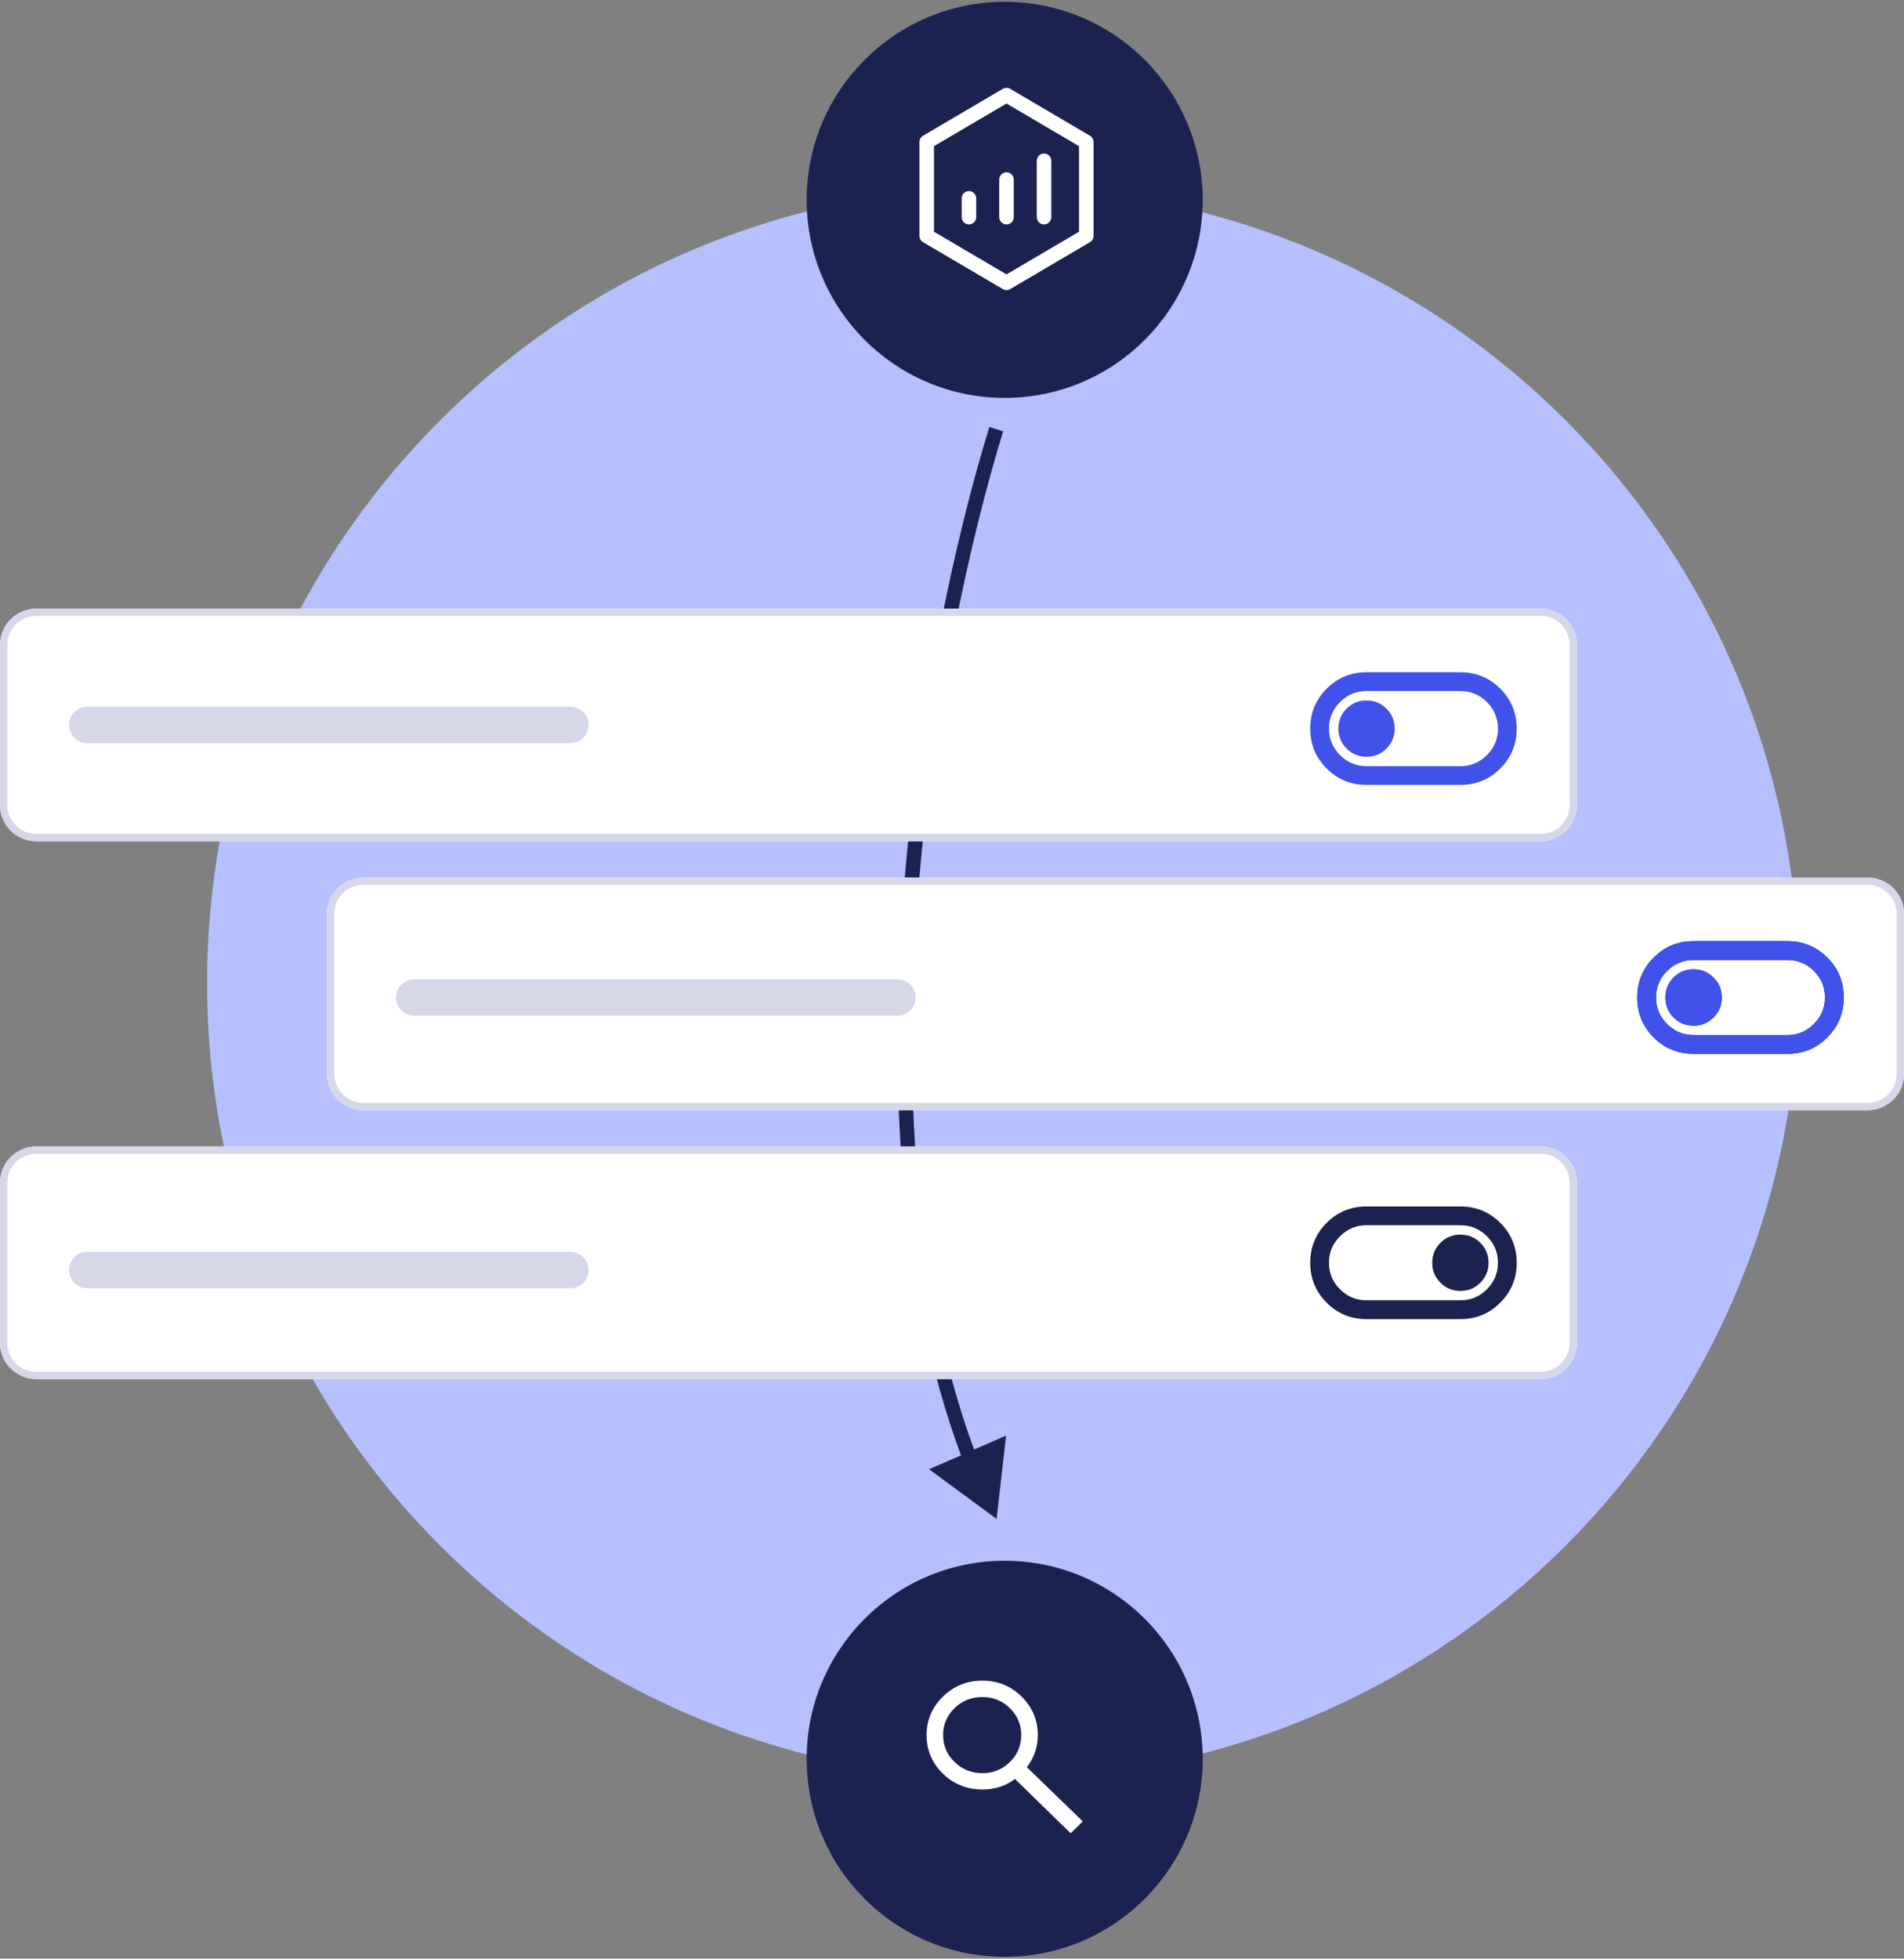<svg width="524" height="539" viewBox="0 0 524 539" fill="none" xmlns="http://www.w3.org/2000/svg">
<rect x="0" y="0" width="524" height="539" fill="#808080" stroke="none"/>
<g clip-path="url(#clip0_1130_6032)">
<path d="M57 270.5C57 149.55 155.05 51.5 276 51.5C396.95 51.5 495 149.55 495 270.5C495 391.45 396.95 489.5 276 489.5C155.05 489.5 57 391.45 57 270.5Z" fill="#B6C0FF"/>
<path fill-rule="evenodd" clip-rule="evenodd" d="M276.881 395.1L274.281 418L255.681 404.3L264.481 400.5C247.281 354.1 244.681 298.1 248.581 246.6C252.581 194.4 263.281 146.6 272.281 117.5L276.081 118.7C267.181 147.5 256.581 195 252.581 246.9C248.681 298.1 251.281 353.3 268.081 398.9L276.781 395.1H276.881Z" fill="#1C224F"/>
<path d="M0 325.5C0 319.977 4.477 315.5 10 315.5H424C429.523 315.5 434 319.977 434 325.5V369.5C434 375.023 429.523 379.5 424 379.5H10C4.477 379.5 0 375.023 0 369.5V325.5Z" fill="white"/>
<path fill-rule="evenodd" clip-rule="evenodd" d="M424 317.5H10C5.582 317.5 2 321.082 2 325.5V369.5C2 373.918 5.582 377.5 10 377.5H424C428.418 377.5 432 373.918 432 369.5V325.5C432 321.082 428.418 317.5 424 317.5ZM10 315.5C4.477 315.5 0 319.977 0 325.5V369.5C0 375.023 4.477 379.5 10 379.5H424C429.523 379.5 434 375.023 434 369.5V325.5C434 319.977 429.523 315.5 424 315.5H10Z" fill="#D6D8E9"/>
<mask id="mask0_1130_6032" style="mask-type:alpha" maskUnits="userSpaceOnUse" x="358" y="316" width="62" height="63">
<path d="M420 316.5H358V378.5H420V316.5Z" fill="#D9D9D9"/>
</mask>
<g mask="url(#mask0_1130_6032)">
<path d="M401.916 363C406.222 363 409.881 361.493 412.895 358.479C415.909 355.465 417.416 351.806 417.416 347.5C417.416 343.194 415.909 339.535 412.895 336.521C409.881 333.507 406.222 332 401.916 332H376.083C371.777 332 368.117 333.507 365.104 336.521C362.09 339.535 360.583 343.194 360.583 347.5C360.583 351.806 362.09 355.465 365.104 358.479C368.117 361.493 371.777 363 376.083 363H401.916ZM401.916 357.833H376.083C373.241 357.833 370.808 356.822 368.785 354.798C366.761 352.774 365.749 350.342 365.749 347.5C365.749 344.658 366.761 342.226 368.785 340.202C370.808 338.178 373.241 337.167 376.083 337.167H401.916C404.758 337.167 407.19 338.178 409.214 340.202C411.238 342.226 412.249 344.658 412.249 347.5C412.249 350.342 411.238 352.774 409.214 354.798C407.19 356.822 404.758 357.833 401.916 357.833ZM401.916 355.25C399.763 355.25 397.933 354.497 396.426 352.99C394.919 351.483 394.166 349.653 394.166 347.5C394.166 345.347 394.919 343.517 396.426 342.01C397.933 340.503 399.763 339.75 401.916 339.75C404.069 339.75 405.899 340.503 407.406 342.01C408.913 343.517 409.666 345.347 409.666 347.5C409.666 349.653 408.913 351.483 407.406 352.99C405.899 354.497 404.069 355.25 401.916 355.25Z" fill="#1C224F"/>
</g>
<path fill-rule="evenodd" clip-rule="evenodd" d="M19 349.5C19 346.739 21.239 344.5 24 344.5H157C159.761 344.5 162 346.739 162 349.5C162 352.261 159.761 354.5 157 354.5H24C21.239 354.5 19 352.261 19 349.5Z" fill="#D6D8E9"/>
<path d="M0 177.5C0 171.977 4.477 167.5 10 167.5H424C429.523 167.5 434 171.977 434 177.5V221.5C434 227.023 429.523 231.5 424 231.5H10C4.477 231.5 0 227.023 0 221.5V177.5Z" fill="white"/>
<path fill-rule="evenodd" clip-rule="evenodd" d="M424 169.5H10C5.582 169.5 2 173.082 2 177.5V221.5C2 225.918 5.582 229.5 10 229.5H424C428.418 229.5 432 225.918 432 221.5V177.5C432 173.082 428.418 169.5 424 169.5ZM10 167.5C4.477 167.5 0 171.977 0 177.5V221.5C0 227.023 4.477 231.5 10 231.5H424C429.523 231.5 434 227.023 434 221.5V177.5C434 171.977 429.523 167.5 424 167.5H10Z" fill="#D6D8E9"/>
<path fill-rule="evenodd" clip-rule="evenodd" d="M19 199.5C19 196.739 21.239 194.5 24 194.5H157C159.761 194.5 162 196.739 162 199.5C162 202.261 159.761 204.5 157 204.5H24C21.239 204.5 19 202.261 19 199.5Z" fill="#D6D8E9"/>
<mask id="mask1_1130_6032" style="mask-type:alpha" maskUnits="userSpaceOnUse" x="358" y="169" width="62" height="63">
<path d="M358 169.5H420V231.5H358V169.5Z" fill="#D9D9D9"/>
</mask>
<g mask="url(#mask1_1130_6032)">
<path d="M376.084 216C371.778 216 368.119 214.493 365.105 211.479C362.091 208.465 360.584 204.806 360.584 200.5C360.584 196.194 362.091 192.535 365.105 189.521C368.119 186.507 371.778 185 376.084 185H401.917C406.223 185 409.883 186.507 412.896 189.521C415.91 192.535 417.417 196.194 417.417 200.5C417.417 204.806 415.91 208.465 412.896 211.479C409.883 214.493 406.223 216 401.917 216H376.084ZM376.084 210.833H401.917C404.759 210.833 407.192 209.822 409.215 207.798C411.239 205.774 412.251 203.342 412.251 200.5C412.251 197.658 411.239 195.226 409.215 193.202C407.192 191.178 404.759 190.167 401.917 190.167H376.084C373.242 190.167 370.81 191.178 368.786 193.202C366.762 195.226 365.751 197.658 365.751 200.5C365.751 203.342 366.762 205.774 368.786 207.798C370.81 209.822 373.242 210.833 376.084 210.833ZM376.084 208.25C378.237 208.25 380.067 207.497 381.574 205.99C383.081 204.483 383.834 202.653 383.834 200.5C383.834 198.347 383.081 196.517 381.574 195.01C380.067 193.503 378.237 192.75 376.084 192.75C373.931 192.75 372.101 193.503 370.594 195.01C369.087 196.517 368.334 198.347 368.334 200.5C368.334 202.653 369.087 204.483 370.594 205.99C372.101 207.497 373.931 208.25 376.084 208.25Z" fill="#4152EB"/>
</g>
<path d="M90 251.5C90 245.977 94.477 241.5 100 241.5H514C519.523 241.5 524 245.977 524 251.5V295.5C524 301.023 519.523 305.5 514 305.5H100C94.477 305.5 90 301.023 90 295.5V251.5Z" fill="white"/>
<path fill-rule="evenodd" clip-rule="evenodd" d="M514 243.5H100C95.582 243.5 92 247.082 92 251.5V295.5C92 299.918 95.582 303.5 100 303.5H514C518.418 303.5 522 299.918 522 295.5V251.5C522 247.082 518.418 243.5 514 243.5ZM100 241.5C94.477 241.5 90 245.977 90 251.5V295.5C90 301.023 94.477 305.5 100 305.5H514C519.523 305.5 524 301.023 524 295.5V251.5C524 245.977 519.523 241.5 514 241.5H100Z" fill="#D6D8E9"/>
<path fill-rule="evenodd" clip-rule="evenodd" d="M109 274.5C109 271.739 111.239 269.5 114 269.5H247C249.761 269.5 252 271.739 252 274.5C252 277.261 249.761 279.5 247 279.5H114C111.239 279.5 109 277.261 109 274.5Z" fill="#D6D8E9"/>
<mask id="mask2_1130_6032" style="mask-type:alpha" maskUnits="userSpaceOnUse" x="448" y="243" width="62" height="63">
<path d="M448 243.5H510V305.5H448V243.5Z" fill="#D9D9D9"/>
</mask>
<g mask="url(#mask2_1130_6032)">
<path d="M466.084 290C461.778 290 458.119 288.493 455.105 285.479C452.091 282.465 450.584 278.806 450.584 274.5C450.584 270.194 452.091 266.535 455.105 263.521C458.119 260.507 461.778 259 466.084 259H491.917C496.223 259 499.883 260.507 502.896 263.521C505.91 266.535 507.417 270.194 507.417 274.5C507.417 278.806 505.91 282.465 502.896 285.479C499.883 288.493 496.223 290 491.917 290H466.084ZM466.084 284.833H491.917C494.759 284.833 497.192 283.822 499.215 281.798C501.239 279.774 502.251 277.342 502.251 274.5C502.251 271.658 501.239 269.226 499.215 267.202C497.192 265.178 494.759 264.167 491.917 264.167H466.084C463.242 264.167 460.81 265.178 458.786 267.202C456.762 269.226 455.751 271.658 455.751 274.5C455.751 277.342 456.762 279.774 458.786 281.798C460.81 283.822 463.242 284.833 466.084 284.833ZM466.084 282.25C468.237 282.25 470.067 281.497 471.574 279.99C473.081 278.483 473.834 276.653 473.834 274.5C473.834 272.347 473.081 270.517 471.574 269.01C470.067 267.503 468.237 266.75 466.084 266.75C463.931 266.75 462.101 267.503 460.594 269.01C459.087 270.517 458.334 272.347 458.334 274.5C458.334 276.653 459.087 278.483 460.594 279.99C462.101 281.497 463.931 282.25 466.084 282.25Z" fill="#4152EB"/>
<mask id="mask3_1130_6032" style="mask-type:alpha" maskUnits="userSpaceOnUse" x="448" y="243" width="62" height="63">
<path d="M448 243.5H510V305.5H448V243.5Z" fill="#D9D9D9"/>
</mask>
<g mask="url(#mask3_1130_6032)">
<path d="M466.084 290C461.778 290 458.119 288.493 455.105 285.479C452.091 282.465 450.584 278.806 450.584 274.5C450.584 270.194 452.091 266.535 455.105 263.521C458.119 260.507 461.778 259 466.084 259H491.917C496.223 259 499.883 260.507 502.896 263.521C505.91 266.535 507.417 270.194 507.417 274.5C507.417 278.806 505.91 282.465 502.896 285.479C499.883 288.493 496.223 290 491.917 290H466.084ZM466.084 284.833H491.917C494.759 284.833 497.192 283.822 499.215 281.798C501.239 279.774 502.251 277.342 502.251 274.5C502.251 271.658 501.239 269.226 499.215 267.202C497.192 265.178 494.759 264.167 491.917 264.167H466.084C463.242 264.167 460.81 265.178 458.786 267.202C456.762 269.226 455.751 271.658 455.751 274.5C455.751 277.342 456.762 279.774 458.786 281.798C460.81 283.822 463.242 284.833 466.084 284.833ZM466.084 282.25C468.237 282.25 470.067 281.497 471.574 279.99C473.081 278.483 473.834 276.653 473.834 274.5C473.834 272.347 473.081 270.517 471.574 269.01C470.067 267.503 468.237 266.75 466.084 266.75C463.931 266.75 462.101 267.503 460.594 269.01C459.087 270.517 458.334 272.347 458.334 274.5C458.334 276.653 459.087 278.483 460.594 279.99C462.101 281.497 463.931 282.25 466.084 282.25Z" fill="#4152EB"/>
<mask id="mask4_1130_6032" style="mask-type:alpha" maskUnits="userSpaceOnUse" x="448" y="243" width="62" height="63">
<path d="M448 243.5H510V305.5H448V243.5Z" fill="#D9D9D9"/>
</mask>
<g mask="url(#mask4_1130_6032)">
<path d="M466.084 290C461.778 290 458.119 288.493 455.105 285.479C452.091 282.465 450.584 278.806 450.584 274.5C450.584 270.194 452.091 266.535 455.105 263.521C458.119 260.507 461.778 259 466.084 259H491.917C496.223 259 499.883 260.507 502.896 263.521C505.91 266.535 507.417 270.194 507.417 274.5C507.417 278.806 505.91 282.465 502.896 285.479C499.883 288.493 496.223 290 491.917 290H466.084ZM466.084 284.833H491.917C494.759 284.833 497.192 283.822 499.215 281.798C501.239 279.774 502.251 277.342 502.251 274.5C502.251 271.658 501.239 269.226 499.215 267.202C497.192 265.178 494.759 264.167 491.917 264.167H466.084C463.242 264.167 460.81 265.178 458.786 267.202C456.762 269.226 455.751 271.658 455.751 274.5C455.751 277.342 456.762 279.774 458.786 281.798C460.81 283.822 463.242 284.833 466.084 284.833ZM466.084 282.25C468.237 282.25 470.067 281.497 471.574 279.99C473.081 278.483 473.834 276.653 473.834 274.5C473.834 272.347 473.081 270.517 471.574 269.01C470.067 267.503 468.237 266.75 466.084 266.75C463.931 266.75 462.101 267.503 460.594 269.01C459.087 270.517 458.334 272.347 458.334 274.5C458.334 276.653 459.087 278.483 460.594 279.99C462.101 281.497 463.931 282.25 466.084 282.25Z" fill="#4152EB"/>
</g>
</g>
</g>
<path d="M331 55C331 85.1 306.6 109.5 276.5 109.5C246.4 109.5 222 85.1 222 55C222 24.9 246.4 0.5 276.5 0.5C306.6 0.5 331 24.9 331 55Z" fill="#1C224F"/>
<path d="M331 484C331 514.1 306.6 538.5 276.5 538.5C246.4 538.5 222 514.1 222 484C222 453.9 246.4 429.5 276.5 429.5C306.6 429.5 331 453.9 331 484Z" fill="#1C224F"/>
<path d="M294.657 504.5L279.324 489.524C278.21 490.425 276.884 491.138 275.347 491.664C273.81 492.189 272.177 492.452 270.448 492.452C266.105 492.452 262.445 490.988 259.467 488.06C256.489 485.133 255 481.605 255 477.476C255 473.347 256.499 469.819 259.496 466.891C262.493 463.964 266.105 462.5 270.332 462.5C274.598 462.5 278.21 463.964 281.169 466.891C284.128 469.819 285.607 473.347 285.607 477.476C285.607 479.127 285.357 480.685 284.858 482.149C284.358 483.613 283.609 485.001 282.61 486.315L298 501.235L294.657 504.5ZM270.39 487.948C273.349 487.948 275.866 486.925 277.941 484.879C280.016 482.834 281.054 480.366 281.054 477.476C281.054 474.586 280.016 472.118 277.941 470.072C275.866 468.027 273.349 467.004 270.39 467.004C267.354 467.004 264.789 468.027 262.695 470.072C260.601 472.118 259.554 474.586 259.554 477.476C259.554 480.366 260.601 482.834 262.695 484.879C264.789 486.925 267.354 487.948 270.39 487.948Z" fill="white"/>
<path d="M298.959 39.083L277 26.166L255.042 39.083V64.916L277 77.833L298.959 64.916V39.083Z" stroke="white" stroke-width="4" stroke-linejoin="round"/>
<path d="M277 49.417V59.75M287.334 44.25V59.75M266.667 54.583V59.75" stroke="white" stroke-width="4" stroke-linecap="round" stroke-linejoin="round"/>
</g>
<defs>
<clipPath id="clip0_1130_6032">
<rect width="524" height="538" fill="white" transform="translate(0 0.5)"/>
</clipPath>
</defs>
</svg>
